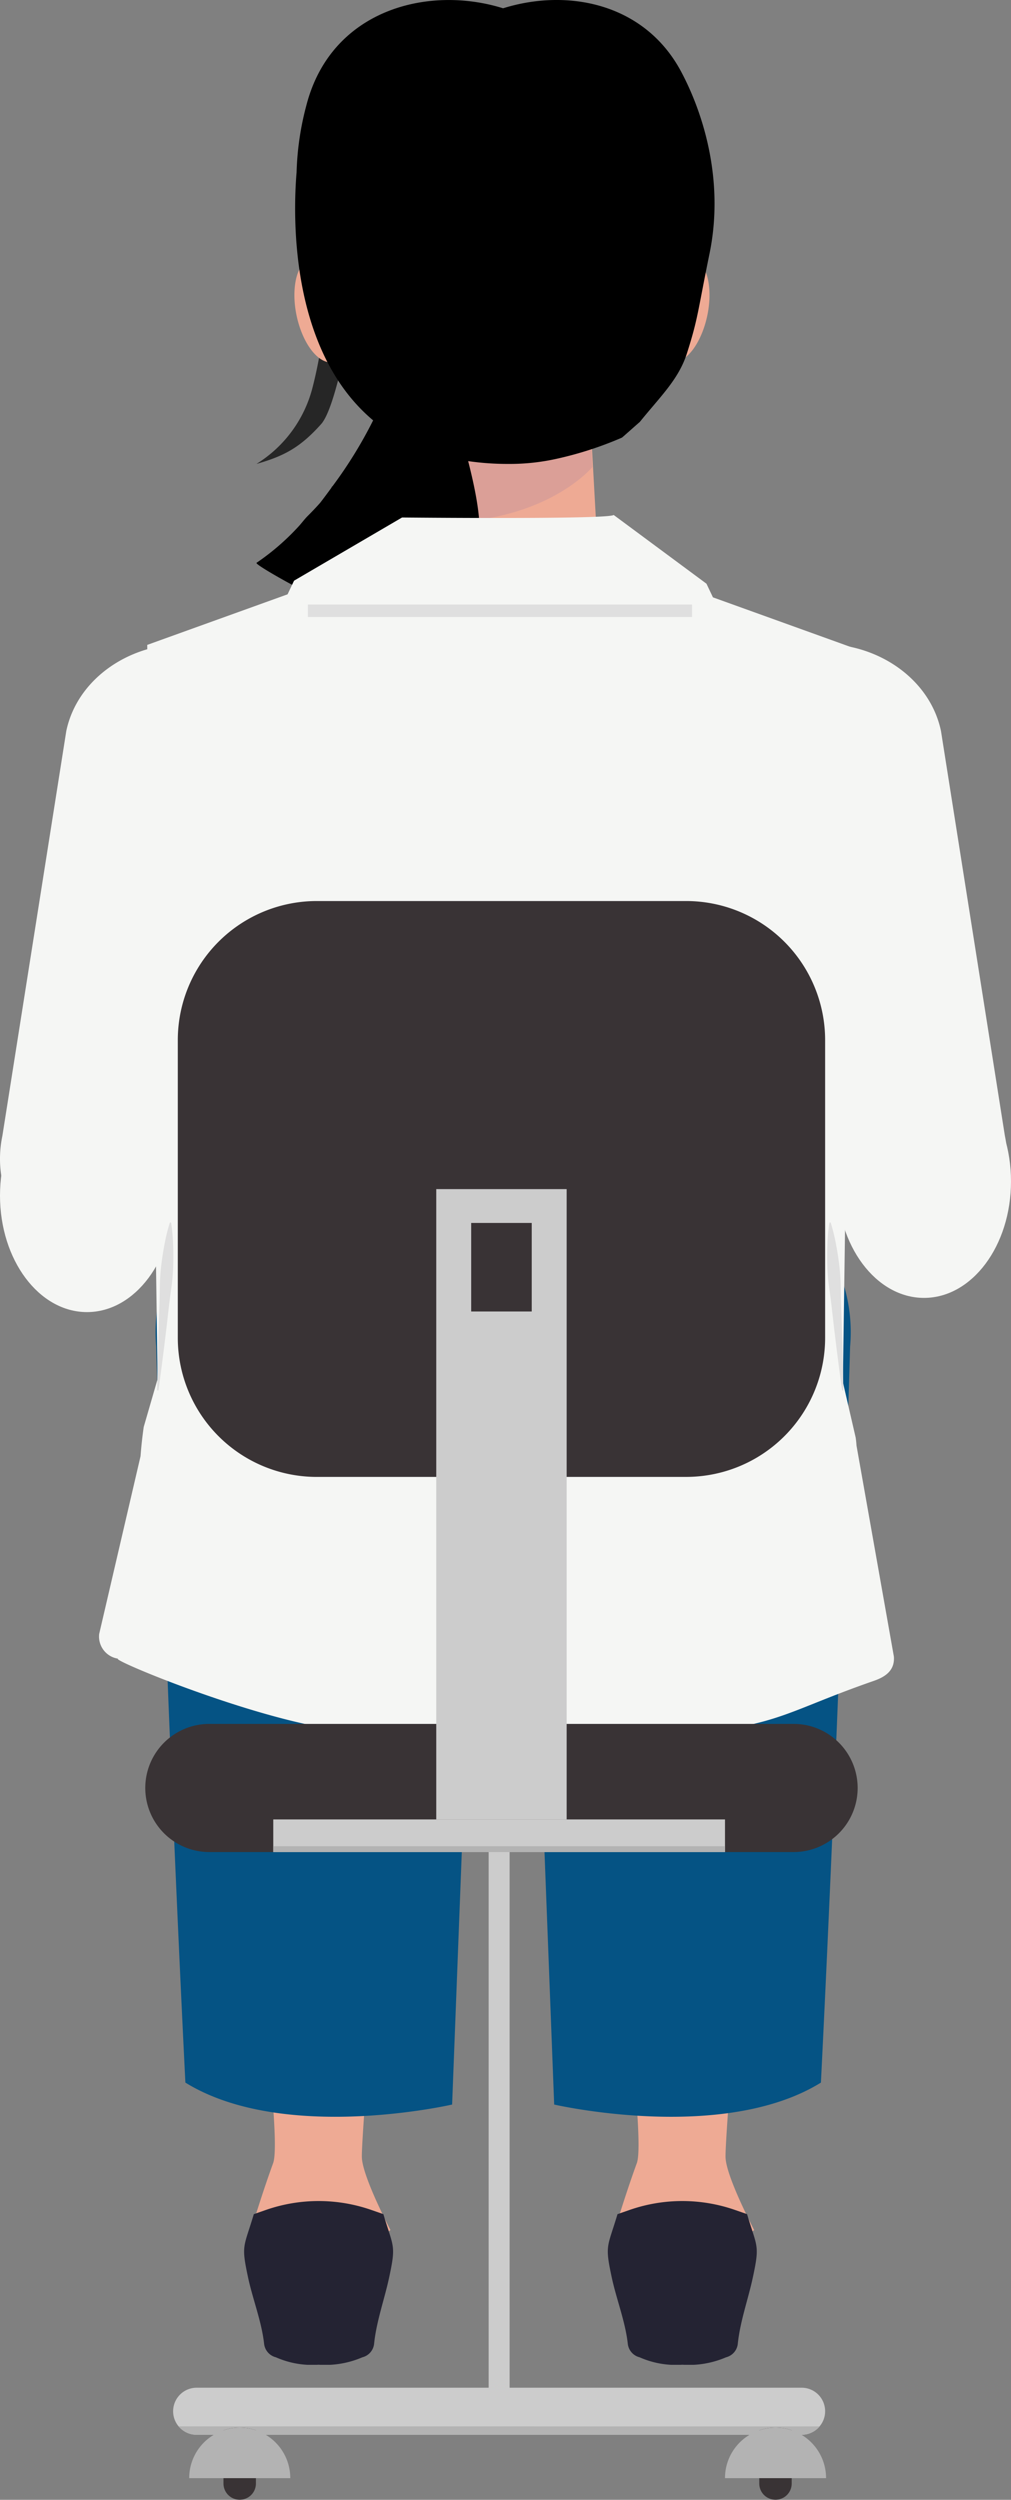 <svg xmlns="http://www.w3.org/2000/svg" xmlns:xlink="http://www.w3.org/1999/xlink" width="200.846" height="496.293" viewBox="0 0 200.846 496.293">
  <rect x="0" y="0" width="200.846" height="496.293" fill="#808080" stroke="none"/>
  <defs>
    <clipPath id="clip-path">
      <rect id="Rectangle_15007" data-name="Rectangle 15007" width="138.108" height="237.399" transform="translate(0 0)" fill="none"/>
    </clipPath>
    <clipPath id="clip-path-2">
      <rect id="Rectangle_15006" data-name="Rectangle 15006" width="200.846" height="346.065" fill="none"/>
    </clipPath>
    <clipPath id="clip-path-3">
      <rect id="Rectangle_15004" data-name="Rectangle 15004" width="141.519" height="317.408" fill="none"/>
    </clipPath>
  </defs>
  <g id="scene4-seated-person" transform="translate(-787.139 -258.615)">
    <g id="Group_12340" data-name="Group 12340" transform="translate(818.042 490.705)">
      <g id="Group_12339" data-name="Group 12339" transform="translate(0 0.003)" clip-path="url(#clip-path)">
        <path id="Path_12018" data-name="Path 12018" d="M432.609,721.919s1.961-6.4,3.942-11.825-5.347-56.518-5.347-56.518l.32-.234a25.2,25.2,0,0,1,27.011-1.747s-4.555,53.473-4.357,57.434,5.684,14.349,5.684,14.349A21.126,21.126,0,0,1,433.03,722.3Z" transform="translate(-340.941 -512.739)" fill="#eeaa94"/>
        <path id="Path_12019" data-name="Path 12019" d="M456.871,981.385l-2.388-.831a31.879,31.879,0,0,0-20.965,0l-2.388.831c-2,6.69-2.552,6-1.142,12.573.927,4.322,2.692,8.739,3.183,13.14a3.12,3.12,0,0,0,2.327,2.7l.023.006a17.836,17.836,0,0,0,8.48,1.472,18.7,18.7,0,0,0,8.69-1.472l.023-.006a3.1,3.1,0,0,0,2.317-2.711c.45-4.4,2.057-8.81,2.983-13.127,1.409-6.57.854-5.883-1.143-12.573" transform="translate(-339.359 -773.897)" fill="#242333"/>
        <path id="Path_12020" data-name="Path 12020" d="M87.456,721.919s1.961-6.4,3.942-11.825-5.347-56.518-5.347-56.518l.32-.234a25.2,25.2,0,0,1,27.011-1.747s-4.555,53.473-4.357,57.434,5.684,14.349,5.684,14.349A21.126,21.126,0,0,1,87.877,722.3Z" transform="translate(-68.037 -512.739)" fill="#eeaa94"/>
        <path id="Path_12021" data-name="Path 12021" d="M111.718,981.385l-2.388-.831a31.879,31.879,0,0,0-20.965,0l-2.388.831c-2,6.69-2.551,6-1.143,12.573.927,4.322,2.692,8.739,3.183,13.14a3.12,3.12,0,0,0,2.327,2.7l.023.006a17.836,17.836,0,0,0,8.48,1.472,18.7,18.7,0,0,0,8.69-1.472l.023-.006a3.1,3.1,0,0,0,2.317-2.711c.45-4.4,2.057-8.81,2.983-13.127,1.409-6.57.854-5.883-1.143-12.573" transform="translate(-66.456 -773.897)" fill="#242333"/>
        <path id="Path_12022" data-name="Path 12022" d="M350.35,34.313l5.808,151.417s33.458,7.717,52.99-4.357c0,0,3.676-72.118,5.8-146.13.082-.939.126-1.888.126-2.848a32.391,32.391,0,0,0-64.783,0" transform="translate(-276.967 -0.003)" fill="#055384"/>
        <path id="Path_12023" data-name="Path 12023" d="M64.782,32.394A32.391,32.391,0,1,0,0,32.394c0,.96.044,1.909.126,2.848,2.123,74.012,5.8,146.13,5.8,146.13,19.532,12.074,52.99,4.357,52.99,4.357L64.724,34.313" transform="translate(0 -0.003)" fill="#055384"/>
      </g>
    </g>
    <g id="Group_12338" data-name="Group 12338" transform="translate(787.139 258.615)">
      <g id="Group_12337" data-name="Group 12337" clip-path="url(#clip-path-2)">
        <path id="Path_12000" data-name="Path 12000" d="M277.97,62.431s-3.872,4.647-14.491,15.457c-8.715,8.872-12.6,19.548-14.381,27.769s-4.5,23.865-7.4,27.094c-4.024,4.481-7.184,6.3-12.835,7.886a25.156,25.156,0,0,0,11.2-15.4c3.091-12.037,3.845-29.414,6.666-34.853,3.453-6.656,10.215-18.028,31.238-27.951" transform="translate(-177.917 -48.532)" fill="#262626"/>
        <path id="Path_12001" data-name="Path 12001" d="M400.525,344.3l-2.871-51.871-2.147-1.209a29.383,29.383,0,0,0-28.969.073l-1.993,1.136L361.674,344.3l1.407,1.066a29.828,29.828,0,0,0,36.034,0Z" transform="translate(-281.157 -223.445)" fill="#eeaa94"/>
        <path id="Path_12002" data-name="Path 12002" d="M398.827,316.18l-1.173-25.34-2.147-.825a41.574,41.574,0,0,0-28.969.05l-1.993.775-2.871,35.387,1.407.727c25.227,2,35.747-10.775,35.747-10.775" transform="translate(-281.157 -223.446)" fill="#db9f97"/>
        <path id="Path_12003" data-name="Path 12003" d="M345.063,105.088c-1.1-8.5-8.409-4.832-8.409-4.832A28.569,28.569,0,0,0,325.512,83.54c-9.336-6.589-21.554-21.109-21.554-21.109S291.74,76.951,282.4,83.54a28.569,28.569,0,0,0-11.142,16.716s-7.314-3.667-8.409,4.832,5.128,20.216,10.94,13.391c0,0,.288,1.341.744,3.224,1.617-.2,3.242-.314,4.866-.439a.56.56,0,0,1,.61.394.577.577,0,0,1-.082.483.632.632,0,0,1,.087.24c3.761.062,7.523.082,11.285.082,3.853,0,7.705-.022,11.558-.041,3.872-.019,7.744-.036,11.616-.026q2.889.007,5.779.037c1.865.02,3.739.11,5.6.061,2.447-.064,4.918-.295,7.359-.126.549-2.225.907-3.889.907-3.889,5.813,6.825,12.035-4.892,10.94-13.391" transform="translate(-204.237 -48.532)" fill="#eeaa94"/>
        <path id="Path_12004" data-name="Path 12004" d="M607.039,587.852c8.964-3.66,22.267-2.18,33.422,21.693,8.933,19.119,19.737,82.071,19.737,82.071a15.252,15.252,0,0,1-8.922,19.637c-7.886,2.959-16.858-2.771-19.817-10.657l-34.02-82.639c-3.4-9.066-4.723-24.257,9.6-30.106" transform="translate(-462.698 -455.808)" fill="#00234a"/>
        <path id="Path_12005" data-name="Path 12005" d="M61.338,587.852c-8.964-3.66-22.267-2.18-33.422,21.693C18.983,628.664,8.18,691.617,8.18,691.617A15.252,15.252,0,0,0,17.1,711.254c7.886,2.959,16.858-2.771,19.817-10.657l34.02-82.639c3.4-9.066,4.723-24.257-9.6-30.106" transform="translate(-5.6 -455.808)" fill="#00234a"/>
        <path id="Path_12006" data-name="Path 12006" d="M279.857,534.066c.524-6.248,1.61-25.237-2.755-29.263-2.058-1.9-15.116-6.731-35.522-13.02l-9.653-15.7-19.2,18.754-19.2-18.754-9.653,15.7c-20.406,6.29-33.464,11.122-35.522,13.02-4.365,4.026-3.279,23.015-2.755,29.263,1.736,20.712,2.619,51.306,6.871,87.67.561,4.794,1.882,12.928,1.882,12.928-3.92,4.953-4.025,5.934-2.587,9.929,3.362,9.34,118.567,9.34,121.929,0,1.438-3.995,1.333-4.977-2.587-9.929,0,0,1.321-8.135,1.882-12.928,4.252-36.365,5.135-66.958,6.871-87.67" transform="translate(-112.785 -370.098)" fill="#00234a"/>
        <path id="Path_12007" data-name="Path 12007" d="M151.436,781.724q.657,5.655,1.242,11.311c.1.943.226,1.883.256,2.83s.1,1.891.16,2.836l.359,5.669q.737,11.337,1.6,22.664t1.97,22.628l.585,5.646.66,5.634c.1.941.243,1.874.368,2.81l.385,2.807c.116.939.291,1.863.442,2.793l.235,1.393c.08.464.175.926.246,1.391l.06.394-.273.239c-.179.157-.383.353-.573.537s-.38.383-.56.585a13.071,13.071,0,0,0-1.013,1.267,8.922,8.922,0,0,0-1.379,2.891,5.255,5.255,0,0,0,.166,3.164,5.79,5.79,0,0,0,.792,1.444,7.184,7.184,0,0,0,.531.649c.187.209.4.4.6.6-.22-.176-.453-.339-.665-.528a7.378,7.378,0,0,1-.613-.6,6.063,6.063,0,0,1-1-1.411,5.829,5.829,0,0,1-.537-3.46,9.576,9.576,0,0,1,1.207-3.321,14.182,14.182,0,0,1,.968-1.474c.175-.237.359-.466.549-.693a8.248,8.248,0,0,1,.616-.666l-.213.633c-.086-.468-.148-.941-.225-1.411l-.235-1.409c-.153-.939-.33-1.877-.446-2.819l-.388-2.823c-.126-.941-.268-1.881-.37-2.824l-.662-5.653-.586-5.658q-1.113-11.32-1.973-22.657t-1.6-22.68l-.359-5.673c-.062-.945-.11-1.891-.187-2.836s-.069-1.894-.089-2.842c-.05-3.793-.085-7.586-.048-11.382" transform="translate(-117.711 -607.694)"/>
        <path id="Path_12008" data-name="Path 12008" d="M716.451,781.724c.036,3.8,0,7.589-.048,11.382-.019.948,0,1.9-.089,2.842s-.125,1.891-.187,2.836l-.359,5.673q-.737,11.344-1.6,22.68t-1.973,22.657l-.586,5.658-.662,5.653c-.1.943-.244,1.883-.37,2.824l-.388,2.823c-.116.942-.293,1.879-.446,2.819l-.235,1.409c-.077.47-.139.942-.225,1.411l-.213-.633a8.238,8.238,0,0,1,.616.666c.189.227.374.456.549.693a14.172,14.172,0,0,1,.968,1.474,9.576,9.576,0,0,1,1.207,3.321,5.829,5.829,0,0,1-.537,3.46,6.063,6.063,0,0,1-1,1.411,7.373,7.373,0,0,1-.613.6c-.212.188-.445.352-.665.528.2-.2.41-.388.6-.6a7.185,7.185,0,0,0,.531-.649,5.793,5.793,0,0,0,.792-1.444,5.256,5.256,0,0,0,.166-3.164,8.924,8.924,0,0,0-1.379-2.891,13.075,13.075,0,0,0-1.013-1.267c-.18-.2-.369-.4-.56-.585s-.394-.381-.573-.537l-.273-.239.06-.394c.071-.466.166-.927.246-1.391l.235-1.393c.151-.93.327-1.854.442-2.793l.385-2.807c.126-.936.266-1.869.368-2.81l.66-5.634.585-5.646q1.111-11.3,1.97-22.628t1.6-22.664l.359-5.669c.059-.945.122-1.89.16-2.836s.16-1.887.256-2.83q.594-5.656,1.242-11.311" transform="translate(-550.291 -607.694)"/>
        <path id="Path_12009" data-name="Path 12009" d="M328.982,476.085l-9.653,15.7,28.654,6.369L376.8,491.4l-9.739-15Z" transform="translate(-248.239 -370.098)" fill="#02426f"/>
        <path id="Path_12010" data-name="Path 12010" d="M313.216,14.192C306,.7,290.785-2.391,277.858,1.645c-14.992-4.681-34.193.329-39.074,19.261a57.161,57.161,0,0,0-1.946,13.29c-.685,8.17-1.539,35.208,15.207,49.259a87.3,87.3,0,0,1-8.079,13.091l-.085.053c-.048.091-.1.183-.154.276-1.3,1.787-2.194,2.934-2.194,2.934-.7.793-1.519,1.663-2.486,2.629-.648.648-1.186,1.4-1.807,2.073a47.637,47.637,0,0,1-8.355,7.222c-.411.278,6.588,4.152,7.1,4.376a94.058,94.058,0,0,0,9.3,3.371c10.238,3.235,27.907,5.786,28.258-9.037-.058-1.86-.153-3.718-.374-5.565h0c-.007-3.569-1.041-8.632-2.249-13.334a54.936,54.936,0,0,0,7.989.56,42.989,42.989,0,0,0,9.814-1.071,71.091,71.091,0,0,0,12.75-4.153c.081-.039,3.446-3.047,3.527-3.088,4.077-5.05,7.722-8.461,9.368-13.6,2.263-7.062,2.133-8.291,4.5-19.824,3.013-14.661-1.336-28.107-5.654-36.18" transform="translate(-177.917 0.001)"/>
        <path id="Path_12011" data-name="Path 12011" d="M687.635,677.078c-.264,9.57-6.822,17.409-15.824,17.755-8.064.311-15.665-5.6-18.429-14.328l-24.661-77.841-1.166-3.68c-2.387-11.428,6.184-22.355,19.141-24.407s25.4,5.548,27.781,16.973l.283,1.8L687.169,671.9a22.444,22.444,0,0,1,.466,5.183" transform="translate(-487.538 -446.403)" fill="#f5f6f4"/>
        <path id="Path_12012" data-name="Path 12012" d="M781.487,972.76c0,12.776-7.737,23.133-17.282,23.133s-17.282-10.357-17.282-23.133,7.737-23.133,17.282-23.133,17.282,10.357,17.282,23.133" transform="translate(-580.641 -738.218)" fill="#f5f6f4"/>
        <path id="Path_12013" data-name="Path 12013" d="M34.564,985.426c0,12.776-7.737,23.133-17.282,23.133S0,998.2,0,985.426s7.737-23.133,17.282-23.133,17.282,10.357,17.282,23.133" transform="translate(0 -748.065)" fill="#f5f6f4"/>
        <path id="Path_12014" data-name="Path 12014" d="M.008,677.078c.264,9.57,6.822,17.409,15.824,17.755,8.064.311,15.665-5.6,18.429-14.328l24.661-77.841,1.166-3.68c2.387-11.428-6.184-22.355-19.141-24.407s-25.4,5.548-27.781,16.973l-.283,1.8L.474,671.9a22.445,22.445,0,0,0-.466,5.183" transform="translate(0 -446.403)" fill="#f5f6f4"/>
        <path id="Path_12015" data-name="Path 12015" d="M218.033,487.717l.029-2.051-2.764-1-25.117-9.044-1.285-2.707-18.433-13.647c-1.148.92-42.043.5-42.043.5l-21.457,12.545-1.285,2.707-25.117,9.044-2.764,1,.03,2.052c-10.792,3.84-17.3,14.58-14.866,25.516a22.908,22.908,0,0,0,15.46,16.546l.839,59.252.183,12.895.448,31.751v-2.386L77.1,640.32q-.416,2.9-.634,5.818L68.25,681.42a4.439,4.439,0,0,0,3.936,4.932c-3.135-.478,23.926,10.949,41.492,13.815,21.368,3.486,42.8,3.548,64.557,1.8,25.63-2.057,24.668-4.544,43.921-11.238,1.764-.613,3.342-1.525,3.832-3.241a4.43,4.43,0,0,0,.131-1.615L218.7,644.021q-.045-.8-.167-1.6l-2.569-11.133v2.386l.448-31.751.183-12.9.839-59.253a22.905,22.905,0,0,0,15.46-16.546c2.439-10.936-4.074-21.676-14.865-25.516" transform="translate(-48.547 -357.028)" fill="#f5f6f4"/>
        <path id="Path_12016" data-name="Path 12016" d="M738.837,1090.2a36.15,36.15,0,0,1,1.028,4.119q.4,2.066.66,4.142a39.83,39.83,0,0,1,.3,4.167c.025,1.394.037,2.79.092,4.182l.157,4.178.122,4.181c.066,2.789.136,5.578.161,8.372l-.235.019c-.4-2.764-.746-5.532-1.1-8.3l-.509-4.154-.474-4.157c-.155-1.386-.354-2.769-.539-4.153a39.978,39.978,0,0,1-.327-4.169c-.036-1.395-.029-2.792.029-4.193a35.807,35.807,0,0,1,.4-4.217Z" transform="translate(-573.823 -847.498)" fill="#dfdfdf"/>
        <path id="Path_12017" data-name="Path 12017" d="M143.031,1090.218a35.837,35.837,0,0,1,.4,4.217c.058,1.4.065,2.8.029,4.193a39.911,39.911,0,0,1-.327,4.169c-.185,1.384-.383,2.767-.539,4.153l-.474,4.157-.509,4.154c-.354,2.768-.7,5.536-1.1,8.3l-.235-.019c.025-2.793.095-5.583.161-8.372l.122-4.181.157-4.178c.055-1.392.067-2.788.092-4.182a39.772,39.772,0,0,1,.3-4.167q.261-2.076.66-4.142a36.107,36.107,0,0,1,1.028-4.119Z" transform="translate(-109.045 -847.498)" fill="#dfdfdf"/>
        <rect id="Rectangle_15005" data-name="Rectangle 15005" width="76.313" height="2.477" transform="translate(61.169 120.019)" fill="#dfdfdf"/>
      </g>
    </g>
    <g id="Group_12336" data-name="Group 12336" transform="translate(816 437.5)">
      <g id="Group_12335" data-name="Group 12335" clip-path="url(#clip-path-3)">
        <path id="Path_11992" data-name="Path 11992" d="M107.445,114.331H34.075A27.614,27.614,0,0,1,6.461,86.717v-59.1A27.614,27.614,0,0,1,34.075,0h73.37a27.614,27.614,0,0,1,27.614,27.614v59.1a27.614,27.614,0,0,1-27.614,27.614" fill="#393335"/>
        <path id="Path_11993" data-name="Path 11993" d="M128.8,188.807H12.721a12.721,12.721,0,0,1,0-25.442H128.8a12.721,12.721,0,0,1,0,25.442" fill="#393335"/>
        <rect id="Rectangle_14999" data-name="Rectangle 14999" width="25.905" height="125.139" transform="translate(57.807 57.192)" fill="#ccc"/>
        <rect id="Rectangle_15000" data-name="Rectangle 15000" width="12.027" height="17.578" transform="translate(64.746 63.91)" fill="#393335"/>
        <rect id="Rectangle_15001" data-name="Rectangle 15001" width="89.741" height="6.476" transform="translate(25.427 182.331)" fill="#ccc"/>
        <rect id="Rectangle_15002" data-name="Rectangle 15002" width="89.741" height="1.156" transform="translate(25.427 187.651)" fill="#b3b3b3"/>
        <path id="Path_11994" data-name="Path 11994" d="M135.059,299.819a4.6,4.6,0,0,1-1.1,3.009c-.089.107-.178.214-.267.3a4.676,4.676,0,0,1-3.294,1.371H10.213A4.671,4.671,0,0,1,6.9,296.525a4.673,4.673,0,0,1,3.311-1.371H130.394a4.658,4.658,0,0,1,4.665,4.665" fill="#ccc"/>
        <path id="Path_11995" data-name="Path 11995" d="M133.955,302.828c-.089.107-.178.214-.267.3a4.672,4.672,0,0,1-3.294,1.371H10.213a4.611,4.611,0,0,1-3.578-1.674Z" fill="#b3b3b3"/>
        <rect id="Rectangle_15003" data-name="Rectangle 15003" width="4.163" height="111.02" transform="translate(68.216 188.808)" fill="#ccc"/>
        <path id="Path_11996" data-name="Path 11996" d="M21.979,303.6v10.574a3.222,3.222,0,1,1-6.444,0V303.621a9.575,9.575,0,0,1,3.232-.554,9.837,9.837,0,0,1,3.212.535" fill="#393335"/>
        <path id="Path_11997" data-name="Path 11997" d="M28.806,313.105H8.728a9.988,9.988,0,0,1,6.807-9.485,9.575,9.575,0,0,1,3.232-.554,9.856,9.856,0,0,1,3.213.535,10.023,10.023,0,0,1,6.826,9.5" fill="#b3b3b3"/>
        <path id="Path_11998" data-name="Path 11998" d="M128.419,303.6v10.574a3.222,3.222,0,1,1-6.444,0V303.621a9.565,9.565,0,0,1,3.231-.554,9.848,9.848,0,0,1,3.213.535" fill="#393335"/>
        <path id="Path_11999" data-name="Path 11999" d="M135.246,313.105H115.168a9.988,9.988,0,0,1,6.807-9.485,9.575,9.575,0,0,1,3.232-.554,9.856,9.856,0,0,1,3.213.535,10.023,10.023,0,0,1,6.826,9.5" fill="#b3b3b3"/>
      </g>
    </g>
  </g>
</svg>
